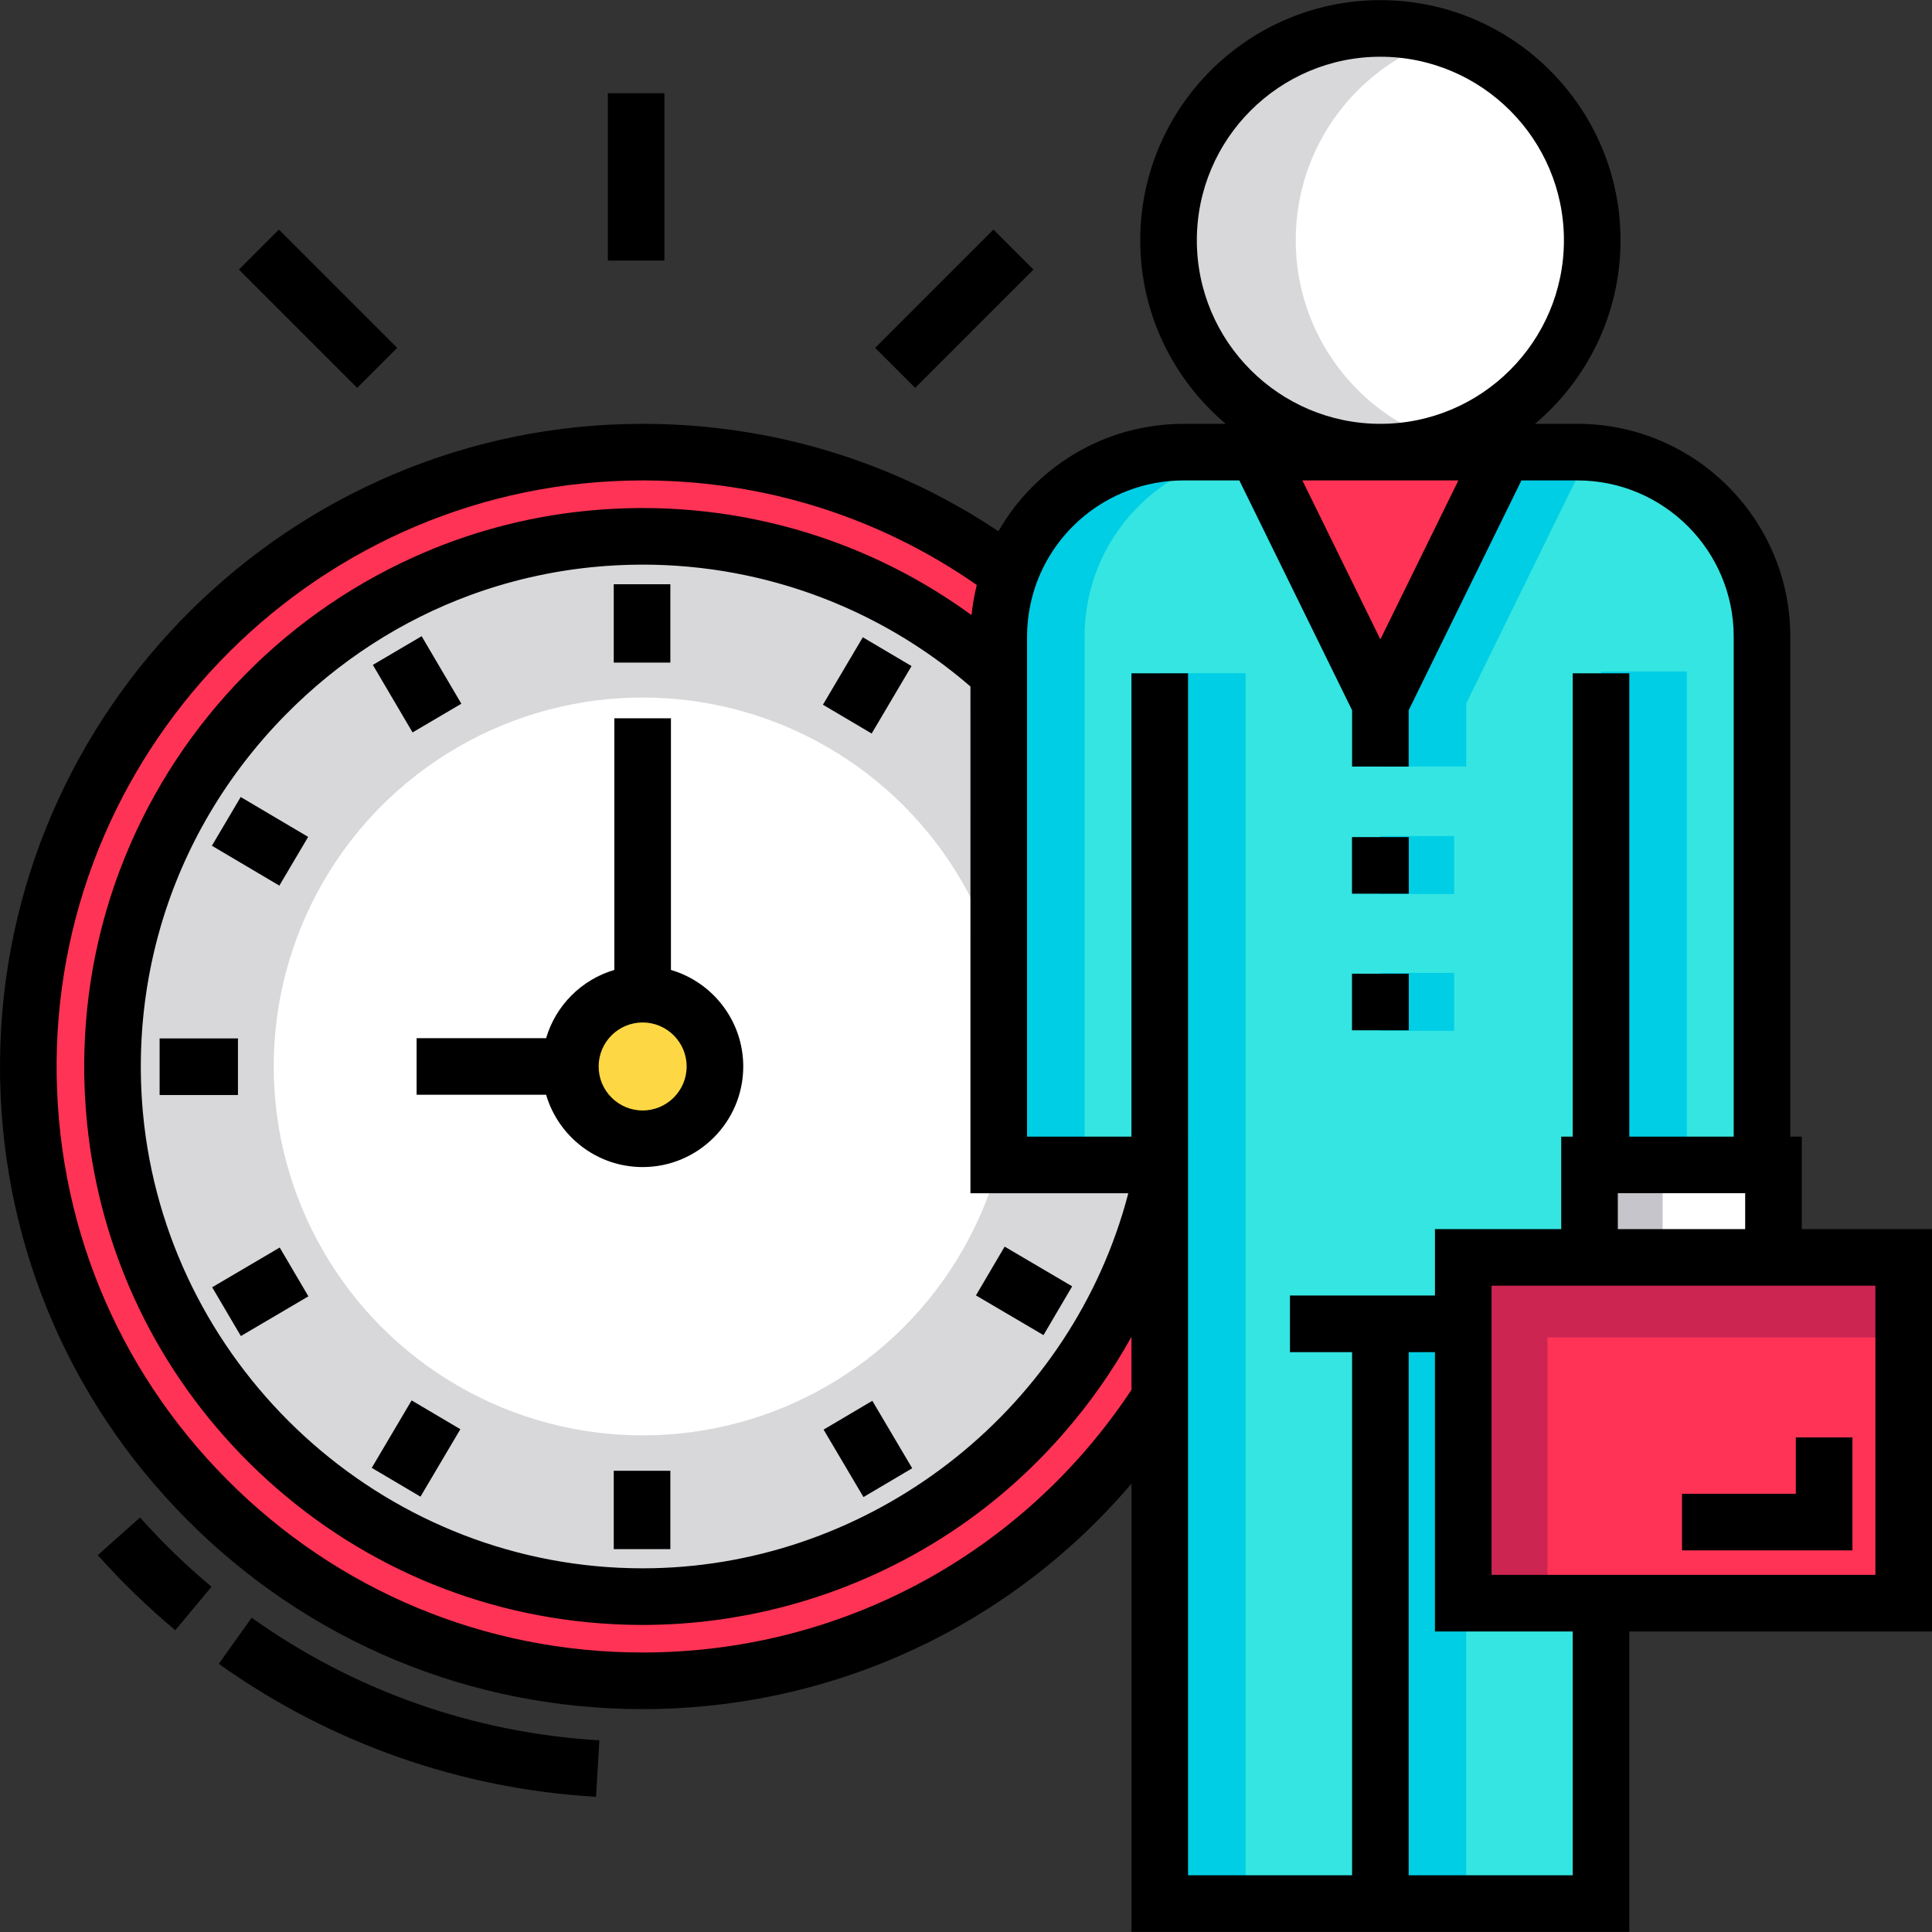 <?xml version="1.0" encoding="iso-8859-1"?>
<!-- Generator: Adobe Illustrator 19.0.0, SVG Export Plug-In . SVG Version: 6.00 Build 0)  -->
<svg version="1.1" id="Capa_1" xmlns="http://www.w3.org/2000/svg" xmlns:xlink="http://www.w3.org/1999/xlink" x="0px" y="0px"
	 viewBox="0 0 512 512" style="enable-background:new 0 0 512 512;" xml:space="preserve">
<rect x="0" y="0" width="512" height="512" fill="#333333" stroke="none"/>
<path style="fill:#D8D8DA;" d="M29.809,282.625c0,77.594,62.902,140.496,140.497,140.496c66.917,0,122.901-46.785,137.042-109.427
	v-4.978l0,0H264.68V178.544c-24.94-22.628-58.046-36.416-94.374-36.416C92.712,142.128,29.809,205.031,29.809,282.625z"/>
<circle style="fill:#FFFFFF;" cx="170.31" cy="282.621" r="97.77"/>
<circle style="fill:#FDD844;" cx="170.31" cy="282.621" r="19.16"/>
<path style="fill:#FF3355;" d="M170.306,423.121c-76.974,0-139.49-61.901-140.484-138.639
	c-1.008-77.753,62.113-142.021,139.872-142.353c36.568-0.156,69.906,13.66,94.986,36.415v-9.815c0-5.849,1.03-11.457,2.913-16.656
	c-26.905-20.082-60.226-32.044-96.332-32.252c-89.457-0.514-163.13,72.18-163.757,161.636
	C6.87,371.908,80.002,445.431,170.306,445.431c57.527,0,108.084-29.838,137.042-74.881v-51.07c0-0.83-1.173-0.978-1.389-0.177
	C289.829,379.109,235.21,423.121,170.306,423.121z"/>
<path style="fill:#34E5E2;" d="M466.95,308.68V168.693c0-27.012-21.898-48.91-48.91-48.91h-19.522l-32.703,66.655l-32.703-66.655
	H313.59c-27.013,0-48.91,21.898-48.91,48.91V308.68h42.669v195.748h116.933V399.069h-31.283v-65.873l28.242-0.007v-24.094
	L466.95,308.68z"/>
<g>
	<rect x="307.35" y="178.401" style="fill:#00CEE5;" width="22.741" height="326.03"/>
	<path style="fill:#00CEE5;" d="M333.167,119.895l-0.055-0.113H313.59c-27.013,0-48.91,21.898-48.91,48.91v139.987h22.741V168.693
		C287.42,142.745,307.63,121.527,333.167,119.895z"/>
	<rect x="365.81" y="353.251" style="fill:#00CEE5;" width="22.741" height="151.17"/>
	<path style="fill:#00CEE5;" d="M421.203,119.895c-1.047-0.067-2.1-0.113-3.164-0.113h-19.522l-32.703,66.655v16.679h22.741v-16.679
		L421.203,119.895z"/>
	<rect x="424.28" y="177.961" style="fill:#00CEE5;" width="22.741" height="129.48"/>
</g>
<circle style="fill:#FFFFFF;" cx="365.81" cy="63.641" r="56.14"/>
<path style="fill:#D8D8DA;" d="M343.378,63.642c0-25.134,16.518-46.406,39.289-53.564c-5.32-1.672-10.98-2.577-16.852-2.577
	c-31.006,0-56.141,25.135-56.141,56.141s25.135,56.141,56.141,56.141c5.872,0,11.532-0.905,16.852-2.577
	C359.896,110.048,343.378,88.775,343.378,63.642z"/>
<polygon style="fill:#FF3355;" points="398.518,119.783 333.112,119.783 365.815,186.438 "/>
<polygon style="fill:#CC2551;" points="461.729,333.189 387.778,333.189 387.778,424.817 419.06,424.817 504.5,424.817 
	504.5,333.189 "/>
<polygon style="fill:#FF3355;" points="469.906,354.448 410.092,354.448 410.092,424.817 435.394,424.817 504.5,424.817 
	504.5,354.448 "/>
<g>
	<rect x="365.81" y="221.571" style="fill:#00CEE5;" width="19.55" height="15.342"/>
	<rect x="365.81" y="257.831" style="fill:#00CEE5;" width="19.55" height="15.342"/>
</g>
<polygon style="fill:#FFFFFF;" points="424.281,308.716 421.241,308.716 421.241,333.225 424.281,333.225 469.99,333.225 
	469.99,308.716 "/>
<polygon style="fill:#C6C5CB;" points="422.449,308.716 421.241,308.716 421.241,333.225 422.449,333.225 440.616,333.225 
	440.616,308.716 "/>
<rect x="161.08" y="24.708" width="15" height="44.34"/>
<rect x="62.118" y="74.293" transform="matrix(-0.707 -0.707 0.707 -0.707 86.052 199.23)" width="44.34" height="15"/>
<rect x="245.381" y="59.609" transform="matrix(-0.707 -0.707 0.707 -0.707 373.868 318.419)" width="15" height="44.34"/>
<rect x="42.3" y="275.191" width="20.762" height="15"/>
<rect x="162.65" y="154.831" width="15" height="20.763"/>
<rect x="162.65" y="389.771" width="15" height="20.763"/>
<rect x="61.387" y="331.83" transform="matrix(0.507 0.862 -0.862 0.507 329.039 109.457)" width="15" height="20.763"/>
<rect x="100.233" y="173.902" transform="matrix(-0.507 -0.862 0.862 -0.507 10.248 368.669)" width="20.762" height="15"/>
<rect x="58.617" y="215.43" transform="matrix(0.861 0.509 -0.509 0.861 122.973 -4.106)" width="20.763" height="15"/>
<rect x="222.398" y="171.165" transform="matrix(0.861 0.509 -0.509 0.861 124.29 -91.692)" width="15" height="20.763"/>
<rect x="263.926" y="331.843" transform="matrix(-0.507 0.862 -0.862 -0.507 703.997 281.633)" width="14.999" height="20.763"/>
<rect x="219.528" y="376.33" transform="matrix(0.509 0.861 -0.861 0.509 443.455 -9.339)" width="20.762" height="15"/>
<rect x="102.911" y="373.452" transform="matrix(0.861 0.509 -0.509 0.861 210.565 -2.803)" width="15" height="20.762"/>
<path d="M177.806,257.045v-66.688h-15v66.688c-8.679,2.549-15.531,9.401-18.08,18.08h-34.322v15h34.322
	c3.248,11.06,13.483,19.161,25.58,19.161c14.701,0,26.662-11.96,26.662-26.661C196.967,270.528,188.866,260.294,177.806,257.045z
	 M170.306,294.286c-6.43,0-11.661-5.231-11.661-11.661s5.231-11.661,11.661-11.661s11.662,5.231,11.662,11.661
	S176.736,294.286,170.306,294.286z"/>
<path d="M512,325.725h-34.51v-24.509h-3.04V168.729c0-31.104-25.306-56.41-56.41-56.41h-11.248
	c13.846-11.683,22.664-29.148,22.664-48.641c0-35.092-28.549-63.642-63.641-63.642s-63.641,28.55-63.641,63.642
	c0,19.493,8.818,36.957,22.664,48.641H313.59c-0.865,0-1.726,0.026-2.584,0.066c-0.311,0.014-0.62,0.036-0.93,0.055
	c-0.53,0.033-1.059,0.073-1.587,0.121c-0.389,0.035-0.777,0.072-1.163,0.115c-0.403,0.045-0.803,0.1-1.204,0.153
	c-1.838,0.244-3.647,0.577-5.425,0.995c-0.051,0.012-0.102,0.023-0.153,0.035c-7.007,1.666-13.509,4.639-19.237,8.652
	c-0.101,0.07-0.2,0.142-0.3,0.213c-0.508,0.361-1.014,0.724-1.509,1.101c-0.064,0.048-0.125,0.099-0.188,0.148
	c-0.744,0.571-1.471,1.16-2.185,1.767c-0.406,0.344-0.809,0.69-1.205,1.044c-0.197,0.177-0.391,0.358-0.586,0.538
	c-0.474,0.437-0.941,0.882-1.4,1.335c-0.115,0.114-0.231,0.227-0.345,0.341c-3.475,3.488-6.509,7.443-8.995,11.789
	c-27.664-18.456-59.725-28.272-93.29-28.465l-0.987-0.003c-93.257,0-169.659,75.852-170.313,169.086
	c-0.32,45.731,17.242,88.781,49.453,121.219c32.214,32.44,75.132,50.307,120.848,50.307c50.441,0,97.387-21.983,129.543-59.739
	v118.772v0.001h131.933v-0.001v-79.61H512V325.725z M428.741,316.216h33.749v9.509h-33.749V316.216z M365.815,169.447
	l-20.669-42.128h41.338L365.815,169.447z M317.174,63.679c0-26.821,21.82-48.642,48.641-48.642c26.82,0,48.641,21.82,48.641,48.642
	c0,26.82-21.82,48.641-48.641,48.641C338.994,112.319,317.174,90.499,317.174,63.679z M373.315,203.153v-14.938l29.878-60.896
	h14.847c22.833,0,41.41,18.576,41.41,41.41v132.486h-27.669V178.437h-15v122.779h-3.04v24.509h-33.463v17.608H341.85v15h16.465
	v138.631h-43.466l0,0v-124.21l0,0v-53.272c0-0.003,0-0.006,0-0.009v-4.939v-0.002v-6.423v-6.892l0,0l0,0h-0.003v-122.78h-15v122.779
	H272.18V195.477v-20.254v-6.493c0-0.668,0.019-1.332,0.051-1.993c0.009-0.196,0.026-0.391,0.038-0.586
	c0.029-0.471,0.063-0.941,0.107-1.408c0.02-0.214,0.045-0.426,0.069-0.639c0.051-0.458,0.108-0.914,0.174-1.367
	c0.029-0.197,0.058-0.393,0.09-0.589c0.078-0.486,0.165-0.97,0.26-1.45c0.03-0.155,0.059-0.31,0.092-0.464
	c0.119-0.569,0.249-1.133,0.392-1.693c0.016-0.063,0.03-0.126,0.046-0.188c1.872-7.227,5.652-13.693,10.767-18.828
	c0.051-0.051,0.102-0.101,0.153-0.151c0.374-0.372,0.757-0.734,1.145-1.092c0.112-0.103,0.224-0.208,0.337-0.31
	c0.341-0.307,0.689-0.605,1.04-0.901c0.252-0.212,0.507-0.421,0.764-0.627c0.293-0.235,0.587-0.47,0.887-0.697
	c0.331-0.25,0.667-0.493,1.005-0.733c0.11-0.079,0.22-0.158,0.33-0.235c0.381-0.266,0.766-0.526,1.156-0.779
	c0.029-0.019,0.058-0.037,0.087-0.056c3.912-2.522,8.249-4.393,12.839-5.492c0.043-0.01,0.086-0.02,0.129-0.03
	c1.303-0.307,2.628-0.547,3.967-0.727c0.296-0.039,0.591-0.08,0.889-0.113c0.284-0.032,0.569-0.058,0.854-0.084
	c0.386-0.035,0.773-0.065,1.162-0.089c0.228-0.014,0.456-0.03,0.685-0.04c0.629-0.029,1.26-0.048,1.896-0.048h14.847l29.878,60.896
	v14.938h14.999 M298.182,319.257c-0.205,0.715-0.415,1.428-0.632,2.138c-0.031,0.102-0.062,0.204-0.093,0.306
	c-16.941,54.977-68.889,93.92-127.152,93.92c-66.685,0-122.563-49.959-131.69-114.4c-0.014-0.097-0.027-0.194-0.041-0.291
	c-0.127-0.912-0.242-1.828-0.351-2.747c-0.032-0.27-0.063-0.54-0.093-0.811c-0.085-0.764-0.162-1.53-0.235-2.298
	c-0.038-0.412-0.076-0.824-0.11-1.237c-0.055-0.65-0.104-1.301-0.15-1.953c-0.035-0.513-0.068-1.027-0.098-1.542
	c-0.033-0.577-0.063-1.155-0.089-1.734c-0.025-0.571-0.047-1.143-0.065-1.715c-0.017-0.549-0.032-1.099-0.042-1.649
	c-0.011-0.593-0.019-1.186-0.023-1.781c-0.003-0.532-0.004-1.064-0.001-1.595c0.003-0.592,0.011-1.184,0.023-1.774
	c0.01-0.538,0.022-1.076,0.039-1.613c0.018-0.581,0.041-1.161,0.066-1.741c0.024-0.542,0.049-1.084,0.079-1.624
	c0.032-0.572,0.07-1.141,0.109-1.711c0.038-0.546,0.076-1.092,0.12-1.636c0.045-0.56,0.097-1.118,0.149-1.675
	c0.052-0.552,0.104-1.103,0.163-1.653c0.058-0.545,0.122-1.089,0.187-1.632c0.067-0.56,0.134-1.12,0.207-1.678
	c0.07-0.527,0.145-1.051,0.221-1.576c0.083-0.573,0.165-1.146,0.255-1.717c0.079-0.501,0.164-1,0.249-1.499
	c0.101-0.593,0.201-1.187,0.31-1.778c0.085-0.465,0.177-0.927,0.267-1.39c0.122-0.625,0.244-1.25,0.374-1.873
	c0.087-0.414,0.179-0.825,0.27-1.237c0.148-0.672,0.296-1.344,0.455-2.013c0.081-0.343,0.167-0.684,0.251-1.026
	c0.181-0.74,0.365-1.48,0.559-2.217c0.065-0.247,0.134-0.493,0.201-0.74c0.225-0.835,0.455-1.669,0.696-2.499
	c0.036-0.124,0.074-0.247,0.11-0.37c6.097-20.709,17.267-39.772,32.913-55.69c14.112-14.357,30.843-25.116,49.103-31.818
	c10.151-3.717,20.878-6.231,32.006-7.367c0.115-0.012,0.231-0.02,0.346-0.031c0.98-0.097,1.963-0.187,2.949-0.263
	c0.309-0.024,0.62-0.04,0.93-0.061c0.796-0.056,1.593-0.11,2.392-0.152c0.413-0.021,0.828-0.034,1.243-0.051
	c0.699-0.03,1.398-0.061,2.099-0.08c0.472-0.013,0.945-0.016,1.418-0.023c0.741-0.012,1.481-0.028,2.225-0.028h0.001
	c0.02,0,0.039,0.001,0.059,0.001c0.997,0,1.994,0.012,2.988,0.034c0.361,0.008,0.721,0.025,1.081,0.036
	c0.653,0.02,1.306,0.038,1.957,0.068c0.423,0.019,0.845,0.048,1.268,0.071c0.588,0.032,1.176,0.062,1.762,0.102
	c0.446,0.03,0.891,0.07,1.336,0.105c0.561,0.044,1.122,0.085,1.681,0.136c0.461,0.042,0.921,0.092,1.382,0.139
	c0.542,0.055,1.084,0.108,1.624,0.169c0.469,0.053,0.937,0.115,1.406,0.173c0.529,0.066,1.059,0.13,1.587,0.202
	c0.474,0.065,0.946,0.137,1.419,0.207c0.521,0.077,1.043,0.153,1.563,0.236c0.474,0.076,0.946,0.159,1.419,0.24
	c0.516,0.088,1.031,0.176,1.546,0.27c0.475,0.087,0.948,0.18,1.422,0.273c0.51,0.099,1.02,0.198,1.528,0.303
	c0.476,0.098,0.95,0.203,1.424,0.306c0.502,0.11,1.004,0.219,1.504,0.335c0.476,0.11,0.951,0.225,1.425,0.34
	c0.498,0.121,0.996,0.242,1.493,0.368c0.471,0.12,0.942,0.245,1.412,0.37c0.495,0.132,0.99,0.265,1.483,0.402
	c0.471,0.131,0.94,0.266,1.409,0.403c0.489,0.142,0.977,0.286,1.464,0.433c0.469,0.142,0.937,0.288,1.404,0.435
	c0.484,0.153,0.968,0.308,1.451,0.466c0.466,0.153,0.932,0.309,1.396,0.467c0.479,0.163,0.958,0.329,1.435,0.498
	c0.463,0.164,0.926,0.33,1.388,0.499c0.476,0.174,0.95,0.351,1.424,0.531c0.459,0.174,0.916,0.349,1.373,0.528
	c0.472,0.185,0.944,0.374,1.414,0.564c0.454,0.184,0.908,0.369,1.361,0.558c0.468,0.196,0.934,0.395,1.4,0.596
	c0.45,0.194,0.9,0.389,1.348,0.588c0.463,0.206,0.925,0.417,1.386,0.628c0.446,0.205,0.893,0.41,1.337,0.619
	c0.46,0.217,0.917,0.439,1.375,0.662c0.439,0.214,0.878,0.427,1.315,0.645c0.458,0.229,0.912,0.463,1.368,0.698
	c0.434,0.223,0.868,0.446,1.3,0.674c0.451,0.239,0.9,0.483,1.349,0.727c0.429,0.233,0.859,0.465,1.286,0.703
	c0.449,0.251,0.895,0.508,1.342,0.764c0.421,0.241,0.843,0.481,1.261,0.727c0.448,0.263,0.891,0.534,1.336,0.802
	c0.413,0.249,0.827,0.496,1.237,0.75c0.443,0.274,0.883,0.557,1.323,0.836c0.406,0.258,0.814,0.513,1.217,0.775
	c0.444,0.289,0.884,0.586,1.325,0.881c0.393,0.263,0.789,0.522,1.179,0.789c0.45,0.307,0.894,0.623,1.34,0.936
	c0.377,0.265,0.757,0.525,1.131,0.794c0.47,0.337,0.933,0.683,1.399,1.026c0.345,0.254,0.692,0.503,1.034,0.761
	c0.592,0.445,1.177,0.9,1.761,1.356c0.216,0.168,0.435,0.331,0.649,0.501c0.783,0.617,1.56,1.244,2.33,1.881
	c0.302,0.249,0.598,0.506,0.898,0.758c0.454,0.382,0.91,0.762,1.36,1.151V316.22h41.838c-0.187,0.717-0.384,1.429-0.583,2.141
	C298.351,318.657,298.268,318.958,298.182,319.257z M170.306,437.931c-41.689,0-80.827-16.292-110.205-45.876
	c-29.374-29.581-45.389-68.839-45.097-110.544C15.6,196.49,85.273,127.32,170.317,127.32l0.901,0.003
	c31.656,0.182,61.844,9.741,87.642,27.7c-0.086,0.346-0.161,0.694-0.24,1.041c-0.053,0.229-0.109,0.458-0.159,0.687
	c-0.039,0.18-0.076,0.359-0.114,0.539c-0.022,0.105-0.04,0.211-0.061,0.315c-0.086,0.427-0.172,0.854-0.248,1.283
	c-0.005,0.028-0.011,0.055-0.016,0.083c-0.05,0.285-0.089,0.572-0.134,0.858c-0.031,0.194-0.062,0.388-0.091,0.582
	c-0.039,0.266-0.081,0.532-0.116,0.798c-0.031,0.232-0.055,0.464-0.083,0.696c-0.044,0.367-0.094,0.733-0.131,1.102
	c-0.202-0.147-0.407-0.29-0.61-0.436c-0.346-0.25-0.693-0.497-1.041-0.744c-0.536-0.38-1.075-0.756-1.615-1.128
	c-0.342-0.235-0.683-0.471-1.027-0.703c-0.579-0.392-1.161-0.777-1.745-1.16c-0.305-0.2-0.609-0.404-0.916-0.602
	c-0.763-0.493-1.532-0.977-2.303-1.456c-0.129-0.08-0.256-0.163-0.385-0.242c-0.902-0.555-1.81-1.099-2.723-1.635
	c-0.271-0.159-0.545-0.313-0.817-0.47c-0.647-0.374-1.295-0.745-1.947-1.109c-0.342-0.191-0.685-0.377-1.028-0.565
	c-0.592-0.324-1.185-0.645-1.781-0.961c-0.361-0.191-0.723-0.381-1.086-0.569c-0.595-0.309-1.192-0.613-1.79-0.913
	c-0.354-0.178-0.708-0.356-1.064-0.531c-0.642-0.316-1.286-0.624-1.932-0.93c-0.312-0.148-0.622-0.298-0.935-0.444
	c-0.874-0.407-1.752-0.805-2.634-1.194c-0.083-0.037-0.165-0.075-0.248-0.112c-0.972-0.427-1.95-0.842-2.931-1.249
	c-0.276-0.114-0.554-0.223-0.83-0.336c-0.704-0.286-1.409-0.57-2.117-0.845c-0.353-0.137-0.708-0.271-1.062-0.405
	c-0.641-0.244-1.283-0.484-1.928-0.719c-0.373-0.136-0.746-0.27-1.12-0.402c-0.643-0.228-1.287-0.451-1.933-0.671
	c-0.365-0.124-0.73-0.248-1.096-0.369c-0.694-0.23-1.391-0.452-2.088-0.671c-0.314-0.099-0.627-0.2-0.942-0.297
	c-0.979-0.301-1.962-0.593-2.948-0.873c-0.03-0.009-0.06-0.018-0.09-0.026c-1.025-0.291-2.054-0.569-3.086-0.837
	c-0.296-0.077-0.593-0.149-0.889-0.224c-0.732-0.186-1.465-0.368-2.2-0.543c-0.371-0.088-0.742-0.172-1.114-0.257
	c-0.669-0.153-1.339-0.303-2.011-0.448c-0.391-0.084-0.782-0.166-1.174-0.247c-0.669-0.138-1.34-0.271-2.011-0.399
	c-0.381-0.073-0.761-0.147-1.142-0.217c-0.725-0.133-1.452-0.258-2.18-0.381c-0.323-0.054-0.646-0.112-0.97-0.164
	c-1.047-0.169-2.095-0.329-3.147-0.475c-0.002,0-0.005-0.001-0.007-0.001c-1.059-0.148-2.122-0.282-3.186-0.406
	c-0.32-0.038-0.642-0.07-0.962-0.105c-0.741-0.082-1.482-0.161-2.225-0.232c-0.392-0.037-0.785-0.071-1.178-0.105
	c-0.68-0.059-1.36-0.115-2.041-0.165c-0.41-0.03-0.821-0.059-1.231-0.085c-0.679-0.044-1.359-0.083-2.039-0.118
	c-0.4-0.021-0.8-0.042-1.201-0.059c-0.734-0.032-1.469-0.055-2.205-0.076c-0.34-0.01-0.68-0.023-1.021-0.03
	c-1.075-0.023-2.15-0.037-3.228-0.037h-0.002l0,0l0,0l-0.643,0.001c-0.619,0.003-1.236,0.02-1.854,0.031
	c-0.518,0.009-1.036,0.012-1.553,0.026c-0.791,0.021-1.579,0.057-2.367,0.09c-0.451,0.019-0.903,0.032-1.352,0.056
	c-0.929,0.048-1.855,0.112-2.781,0.177c-0.301,0.021-0.604,0.036-0.904,0.06c-1.21,0.093-2.417,0.201-3.621,0.323
	c-0.012,0.001-0.025,0.002-0.037,0.003c-15.902,1.615-31.263,5.771-45.615,12.274c-35.732,16.142-63.946,46.074-77.834,82.967
	c-0.057,0.151-0.116,0.301-0.172,0.452c-0.317,0.851-0.623,1.707-0.925,2.566c-0.115,0.326-0.232,0.651-0.345,0.977
	c-0.244,0.71-0.478,1.424-0.712,2.138c-0.153,0.469-0.309,0.937-0.458,1.407c-0.189,0.599-0.37,1.202-0.551,1.805
	c-0.176,0.582-0.353,1.164-0.521,1.749c-0.15,0.522-0.293,1.047-0.438,1.572c-0.182,0.66-0.365,1.32-0.538,1.984
	c-0.124,0.477-0.242,0.956-0.361,1.434c-0.178,0.711-0.355,1.422-0.523,2.137c-0.106,0.452-0.205,0.907-0.307,1.361
	c-0.166,0.739-0.33,1.478-0.485,2.22c-0.094,0.45-0.181,0.903-0.271,1.355c-0.148,0.746-0.294,1.493-0.431,2.243
	c-0.084,0.461-0.162,0.924-0.241,1.387c-0.128,0.741-0.253,1.482-0.37,2.226c-0.075,0.482-0.145,0.966-0.216,1.45
	c-0.106,0.726-0.211,1.453-0.306,2.181c-0.067,0.507-0.127,1.016-0.188,1.525c-0.085,0.709-0.169,1.418-0.244,2.129
	c-0.056,0.531-0.106,1.063-0.157,1.595c-0.066,0.694-0.129,1.388-0.186,2.084c-0.044,0.55-0.083,1.101-0.121,1.652
	c-0.047,0.683-0.092,1.367-0.13,2.051c-0.031,0.565-0.058,1.132-0.083,1.699c-0.03,0.676-0.057,1.352-0.077,2.03
	c-0.018,0.575-0.03,1.151-0.041,1.727c-0.013,0.677-0.022,1.355-0.026,2.033c-0.002,0.274-0.01,0.547-0.01,0.821
	c0,0.304,0.01,0.606,0.012,0.909c0.002,0.349-0.004,0.697,0.001,1.046c0.004,0.34,0.019,0.679,0.026,1.019
	c0.011,0.546,0.024,1.091,0.041,1.635c0.022,0.728,0.05,1.455,0.083,2.181c0.022,0.485,0.045,0.969,0.072,1.452
	c0.045,0.82,0.098,1.639,0.156,2.457c0.027,0.37,0.052,0.741,0.082,1.11c0.077,0.975,0.164,1.947,0.26,2.918
	c0.02,0.197,0.038,0.395,0.058,0.592c3.487,34.059,18.546,65.614,43.201,89.97c25.146,24.841,57.663,39.61,92.556,42.268
	c0.032,0.002,0.063,0.006,0.094,0.008c1.094,0.083,2.192,0.15,3.29,0.209c0.174,0.009,0.347,0.023,0.521,0.032
	c1.002,0.05,2.007,0.085,3.012,0.115c0.258,0.008,0.514,0.022,0.772,0.028c1.251,0.031,2.504,0.048,3.759,0.048
	c1.502,0,3.003-0.031,4.502-0.077c0.361-0.011,0.721-0.021,1.081-0.035c1.4-0.053,2.798-0.123,4.193-0.216
	c0.437-0.029,0.871-0.066,1.307-0.099c1.014-0.077,2.028-0.164,3.039-0.261c0.531-0.051,1.063-0.098,1.593-0.154
	c1.185-0.127,2.367-0.272,3.547-0.428c0.723-0.095,1.443-0.198,2.164-0.303c0.63-0.093,1.259-0.192,1.887-0.293
	c1.296-0.207,2.587-0.432,3.874-0.673c0.476-0.089,0.952-0.177,1.427-0.271c0.856-0.169,1.71-0.343,2.561-0.527
	c0.29-0.063,0.58-0.132,0.87-0.196c1.547-0.344,3.085-0.711,4.615-1.103c0.465-0.119,0.93-0.24,1.394-0.364
	c1.049-0.28,2.095-0.57,3.136-0.873c0.805-0.233,1.61-0.47,2.411-0.717c0.652-0.202,1.302-0.411,1.951-0.621
	c0.846-0.274,1.689-0.556,2.53-0.845c0.445-0.153,0.893-0.301,1.337-0.458c1.289-0.456,2.569-0.936,3.844-1.428
	c0.283-0.11,0.566-0.219,0.849-0.331c13.983-5.488,27.143-13.087,38.92-22.619c4.586-3.711,8.928-7.691,13.016-11.9
	c0.075-0.077,0.15-0.152,0.224-0.229c0.959-0.992,1.905-1.995,2.835-3.011c0.427-0.465,0.846-0.937,1.267-1.408
	c0.375-0.42,0.747-0.843,1.117-1.267c6.86-7.84,12.936-16.422,18.053-25.661v14.066
	C270.943,411.951,222.683,437.931,170.306,437.931z M416.781,496.964h-43.466V358.333h6.963v74.021h36.503V496.964z M497,417.354
	h-65.219h-36.503v-76.629h18.463h15h48.749H497V417.354z"/>
<rect x="358.29" y="221.841" width="15.05" height="15"/>
<rect x="358.29" y="258.041" width="15.05" height="15"/>
<polygon points="475.914,395.867 445.756,395.867 445.756,410.867 490.914,410.867 490.914,380.931 475.914,380.931 "/>
<path d="M46.451,432.026c-7.305-6.095-14.217-12.791-20.544-19.901l11.207-9.971c5.834,6.559,12.209,12.733,18.946,18.354
	L46.451,432.026z"/>
<path d="M157.959,476.177c-36.032-2.102-70.604-14.29-99.979-35.247l8.712-12.211c27.071,19.313,58.933,30.547,92.14,32.483
	L157.959,476.177z"/>
<g>
</g>
<g>
</g>
<g>
</g>
<g>
</g>
<g>
</g>
<g>
</g>
<g>
</g>
<g>
</g>
<g>
</g>
<g>
</g>
<g>
</g>
<g>
</g>
<g>
</g>
<g>
</g>
<g>
</g>
</svg>
